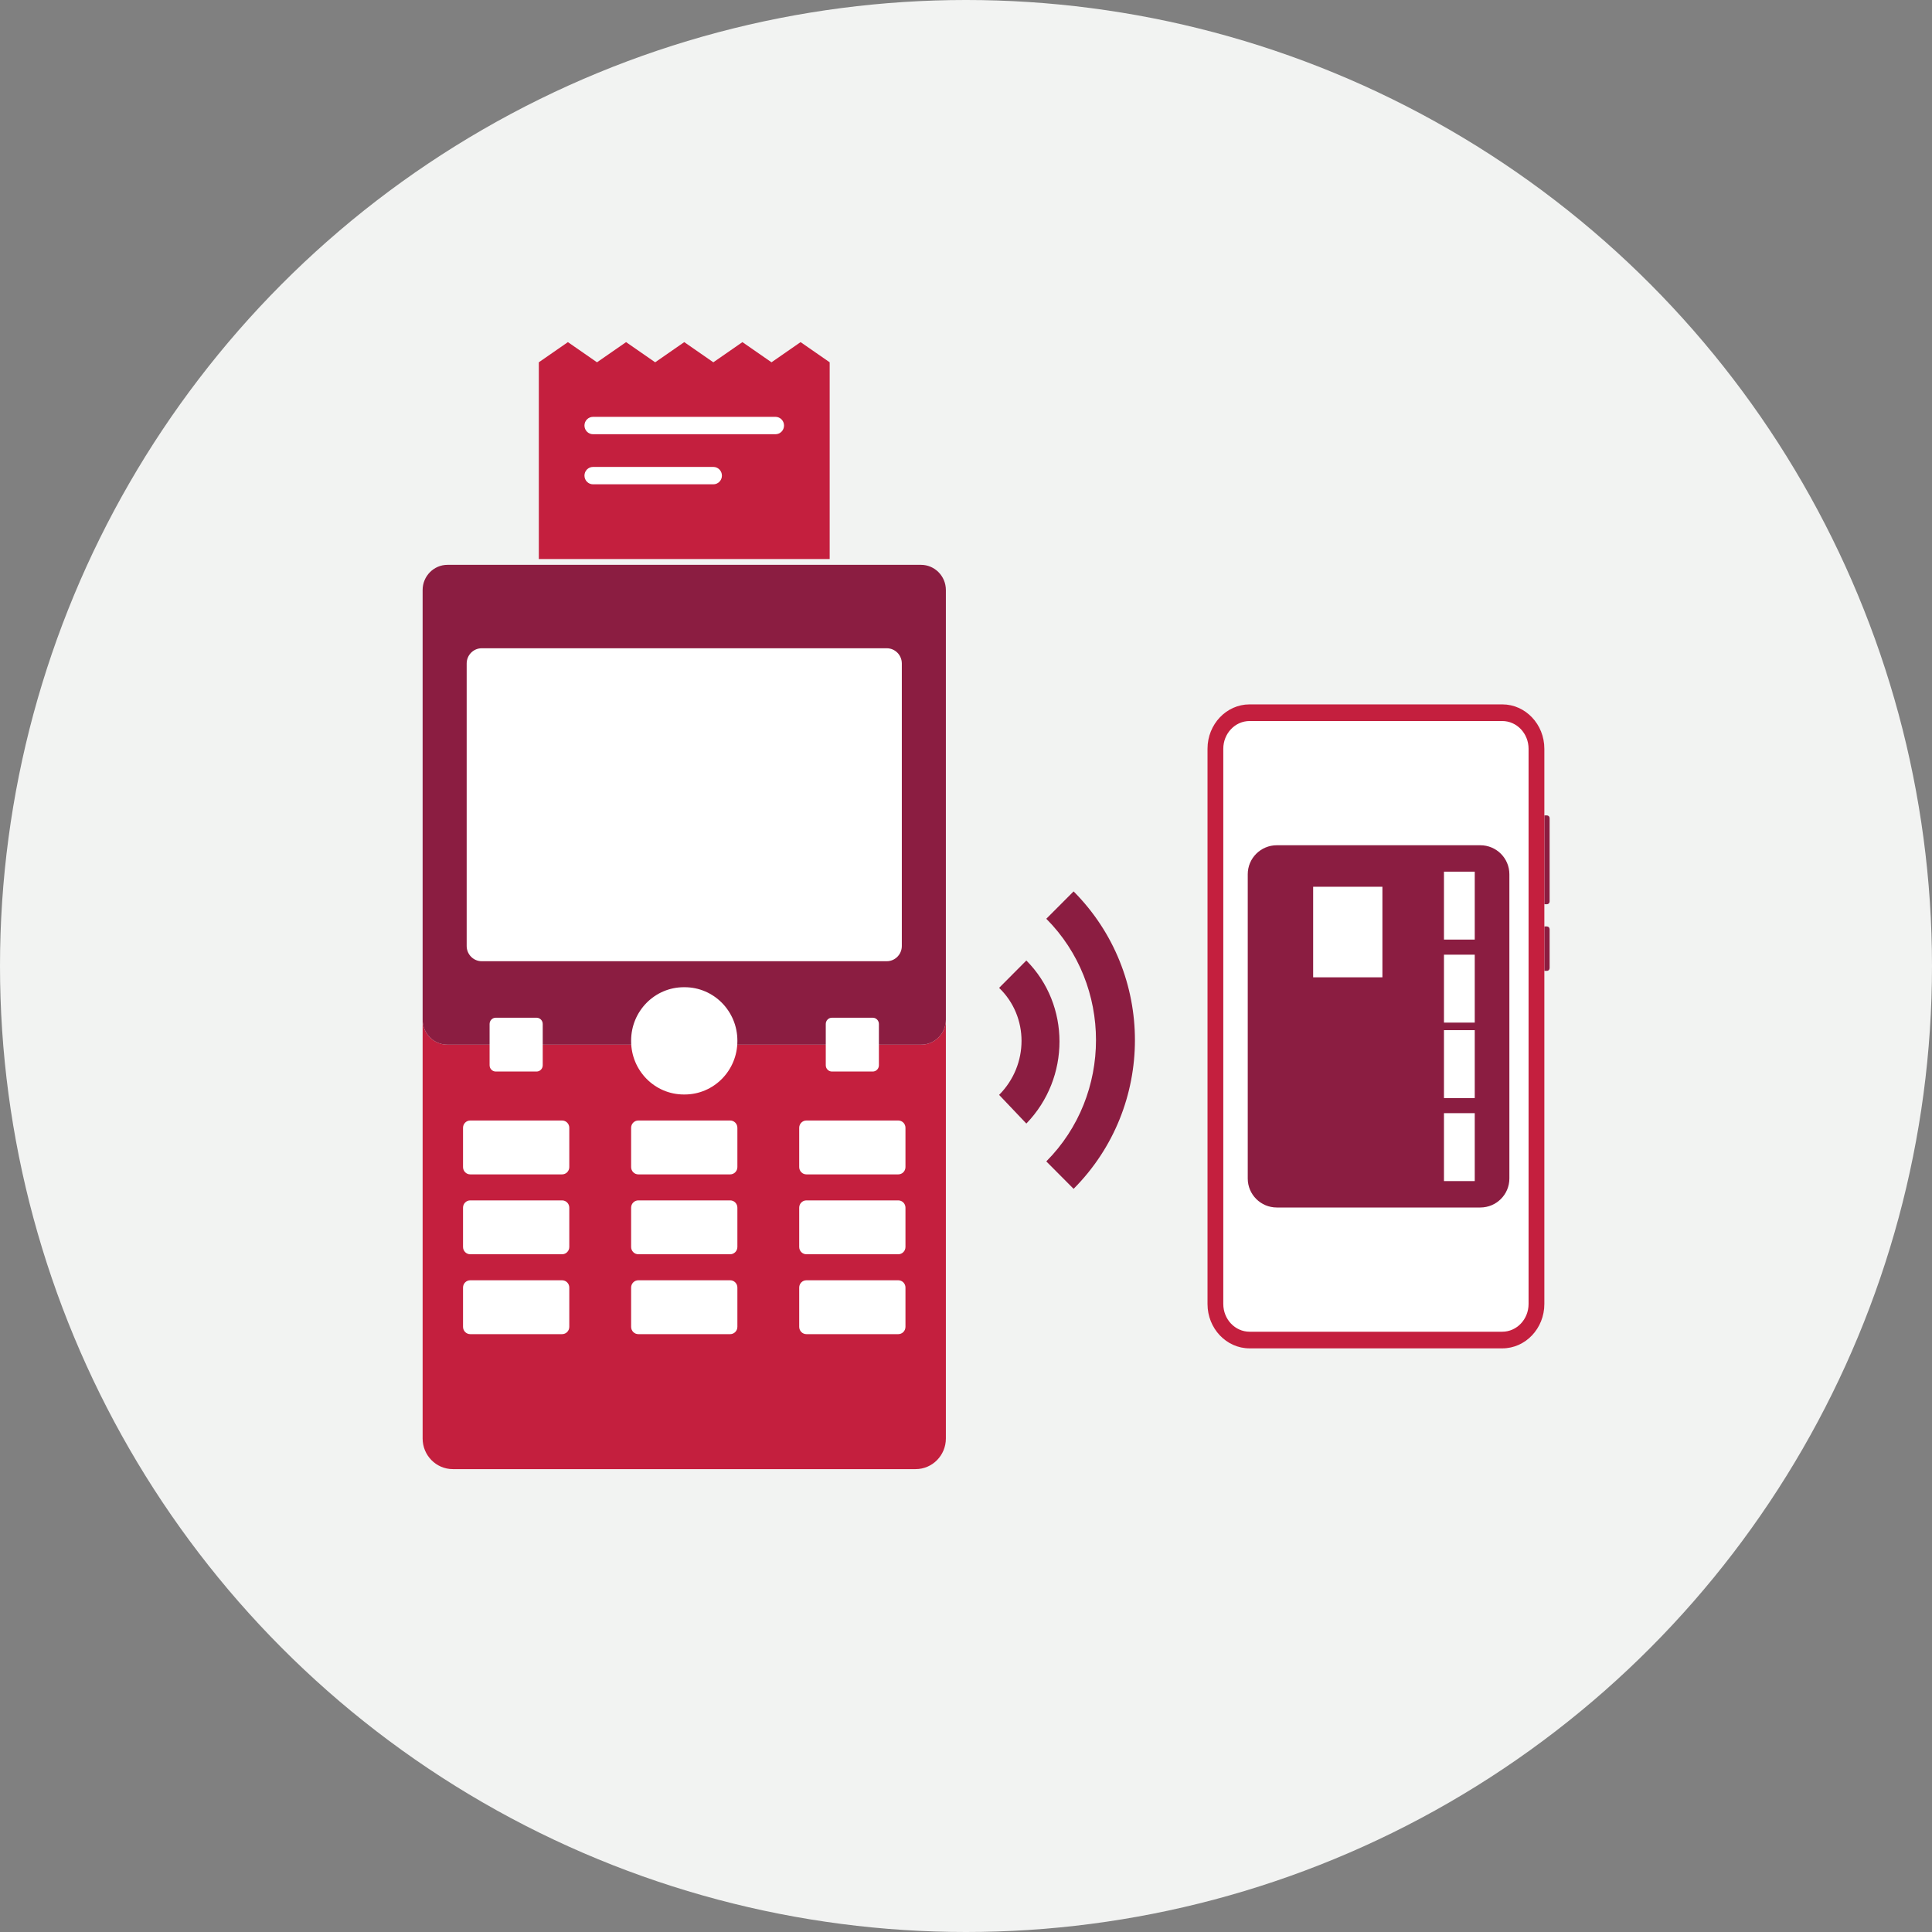 <svg width="256" height="256" viewBox="0 0 256 256" fill="none" xmlns="http://www.w3.org/2000/svg">
<rect x="0" y="0" width="256" height="256" fill="#808080" stroke="none"/>
<g clip-path="url(#clip0_33_6240)">
<circle cx="128" cy="128" r="128" fill="#F2F3F2"/>
<path d="M203.938 108.046H204.985C205.177 108.046 205.333 108.211 205.333 108.414V119.448C205.333 119.651 205.177 119.816 204.985 119.816H203.938V108.046Z" fill="#8B1D41"/>
<path d="M203.938 122.759H204.985C205.177 122.759 205.333 122.923 205.333 123.126V128.276C205.333 128.479 205.177 128.644 204.985 128.644H203.938V122.759Z" fill="#8B1D41"/>
<path d="M160 99.218C160 95.968 162.498 93.333 165.579 93.333H199.056C202.138 93.333 204.636 95.968 204.636 99.218V172.782C204.636 176.032 202.138 178.667 199.056 178.667H165.579C162.498 178.667 160 176.032 160 172.782V99.218Z" fill="white"/>
<path fill-rule="evenodd" clip-rule="evenodd" d="M199.056 95.54H165.579C163.654 95.54 162.092 97.187 162.092 99.218V172.782C162.092 174.813 163.654 176.46 165.579 176.46H199.056C200.982 176.46 202.544 174.813 202.544 172.782V99.218C202.544 97.187 200.982 95.54 199.056 95.54ZM165.579 93.333C162.498 93.333 160 95.968 160 99.218V172.782C160 176.032 162.498 178.667 165.579 178.667H199.056C202.138 178.667 204.636 176.032 204.636 172.782V99.218C204.636 95.968 202.138 93.333 199.056 93.333H165.579Z" fill="#C41F3E"/>
<path d="M122.058 138.422H59.275C57.467 138.422 56 136.937 56 135.104V190.607C56 192.849 57.794 194.666 60.008 194.666H121.325C123.539 194.666 125.333 192.849 125.333 190.607V135.104C125.333 136.937 123.867 138.422 122.058 138.422Z" fill="#C41F3E"/>
<path d="M122.058 138.422H59.275C57.467 138.422 56 136.937 56 135.105V78.186C56 76.339 57.478 74.843 59.301 74.843H122.033C123.855 74.843 125.333 76.339 125.333 78.186V135.105C125.333 136.937 123.867 138.422 122.058 138.422Z" fill="#8B1D41"/>
<path d="M117.502 85.898H63.831C62.73 85.898 61.837 86.803 61.837 87.918V125.346C61.837 126.461 62.73 127.366 63.831 127.366H117.502C118.603 127.366 119.496 126.461 119.496 125.346V87.918C119.496 86.803 118.603 85.898 117.502 85.898Z" fill="white"/>
<path d="M74.48 155.611H62.307C61.781 155.611 61.354 155.178 61.354 154.645V149.439C61.354 148.906 61.781 148.473 62.307 148.473H74.48C75.007 148.473 75.434 148.906 75.434 149.439V154.645C75.434 155.178 75.007 155.611 74.48 155.611Z" fill="white"/>
<path d="M96.753 155.611H84.58C84.054 155.611 83.627 155.178 83.627 154.645V149.439C83.627 148.906 84.054 148.473 84.58 148.473H96.753C97.28 148.473 97.707 148.906 97.707 149.439V154.645C97.707 155.178 97.28 155.611 96.753 155.611Z" fill="white"/>
<path d="M119.026 155.611H106.853C106.326 155.611 105.899 155.178 105.899 154.645V149.439C105.899 148.906 106.326 148.473 106.853 148.473H119.026C119.553 148.473 119.979 148.906 119.979 149.439V154.645C119.979 155.178 119.553 155.611 119.026 155.611Z" fill="white"/>
<path d="M74.48 166.195H62.307C61.781 166.195 61.354 165.763 61.354 165.229V160.024C61.354 159.49 61.781 159.058 62.307 159.058H74.48C75.007 159.058 75.434 159.49 75.434 160.024V165.229C75.434 165.763 75.007 166.195 74.48 166.195Z" fill="white"/>
<path d="M96.753 166.195H84.58C84.054 166.195 83.627 165.763 83.627 165.229V160.024C83.627 159.49 84.054 159.058 84.58 159.058H96.753C97.28 159.058 97.707 159.49 97.707 160.024V165.229C97.707 165.763 97.28 166.195 96.753 166.195Z" fill="white"/>
<path d="M119.026 166.195H106.853C106.326 166.195 105.899 165.763 105.899 165.229V160.024C105.899 159.49 106.326 159.058 106.853 159.058H119.026C119.553 159.058 119.979 159.49 119.979 160.024V165.229C119.979 165.763 119.553 166.195 119.026 166.195Z" fill="white"/>
<path d="M74.48 176.781H62.307C61.781 176.781 61.354 176.348 61.354 175.814V170.609C61.354 170.076 61.781 169.643 62.307 169.643H74.48C75.007 169.643 75.434 170.076 75.434 170.609V175.814C75.434 176.348 75.007 176.781 74.48 176.781Z" fill="white"/>
<path d="M96.753 176.781H84.58C84.054 176.781 83.627 176.348 83.627 175.814V170.609C83.627 170.076 84.054 169.643 84.58 169.643H96.753C97.28 169.643 97.707 170.076 97.707 170.609V175.814C97.707 176.348 97.28 176.781 96.753 176.781Z" fill="white"/>
<path d="M119.026 176.781H106.853C106.326 176.781 105.899 176.348 105.899 175.814V170.609C105.899 170.076 106.326 169.643 106.853 169.643H119.026C119.553 169.643 119.979 170.076 119.979 170.609V175.814C119.979 176.348 119.553 176.781 119.026 176.781Z" fill="white"/>
<path d="M90.611 130.812C86.754 130.812 83.627 133.98 83.627 137.888V137.95V137.95C83.627 141.857 86.754 145.025 90.611 145.025H90.722C94.58 145.025 97.707 141.857 97.707 137.95V137.95V137.888C97.707 133.98 94.58 130.812 90.722 130.812H90.611Z" fill="white"/>
<path d="M115.641 141.984H110.238C109.786 141.984 109.419 141.612 109.419 141.154V135.682C109.419 135.224 109.786 134.853 110.238 134.853H115.641C116.093 134.853 116.459 135.224 116.459 135.682V141.154C116.459 141.612 116.093 141.984 115.641 141.984Z" fill="white"/>
<path d="M71.095 141.984H65.693C65.241 141.984 64.874 141.612 64.874 141.154V135.682C64.874 135.224 65.241 134.853 65.693 134.853H71.095C71.548 134.853 71.914 135.224 71.914 135.682V141.154C71.914 141.612 71.548 141.984 71.095 141.984Z" fill="white"/>
<path d="M109.936 74.075V48.006L106.082 45.333L102.228 48.006L98.375 45.333L94.521 48.006L90.667 45.333L86.813 48.006L82.959 45.333L79.105 48.006L75.251 45.333L71.397 48.006V74.075H109.936Z" fill="#C41F3E"/>
<path d="M102.752 57.538H78.582C77.954 57.538 77.444 57.022 77.444 56.386C77.444 55.749 77.954 55.234 78.582 55.234H102.752C103.38 55.234 103.889 55.749 103.889 56.386C103.889 57.022 103.38 57.538 102.752 57.538Z" fill="white"/>
<path d="M94.52 64.174H78.582C77.953 64.174 77.444 63.659 77.444 63.022C77.444 62.386 77.953 61.87 78.582 61.87H94.52C95.149 61.87 95.658 62.386 95.658 63.022C95.658 63.659 95.149 64.174 94.52 64.174Z" fill="white"/>
<path d="M165.333 156.16V115.84C165.333 113.719 167.058 112 169.185 112H196.148C198.275 112 200 113.719 200 115.84V156.16C200 158.281 198.275 160 196.148 160H169.185C167.058 160 165.333 158.281 165.333 156.16Z" fill="#8B1D41"/>
<path d="M174 129.5V117.5H183.176V129.5H174Z" fill="white"/>
<path d="M191.333 156.5V147.5H195.411V156.5H191.333Z" fill="white"/>
<path d="M191.333 145.501V136.501H195.411V145.501H191.333Z" fill="white"/>
<path d="M191.333 135.5V126.5H195.411V135.5H191.333Z" fill="white"/>
<path d="M191.333 124.5V115.5H195.411V124.5H191.333Z" fill="white"/>
<path fill-rule="evenodd" clip-rule="evenodd" d="M142.258 157.527L138.64 153.891C147.419 145.078 147.419 130.554 138.64 121.741L142.258 118.115C153.093 129.004 153.093 146.638 142.258 157.527" fill="#8B1D41"/>
<path fill-rule="evenodd" clip-rule="evenodd" d="M135.996 148.877L132.387 145.078C136.348 141.098 136.348 134.707 132.387 130.898L135.996 127.272C141.851 133.146 141.851 142.83 135.996 148.877" fill="#8B1D41"/>
</g>
<defs>
<clipPath id="clip0_33_6240">
<rect width="256" height="256" fill="white"/>
</clipPath>
</defs>
</svg>
